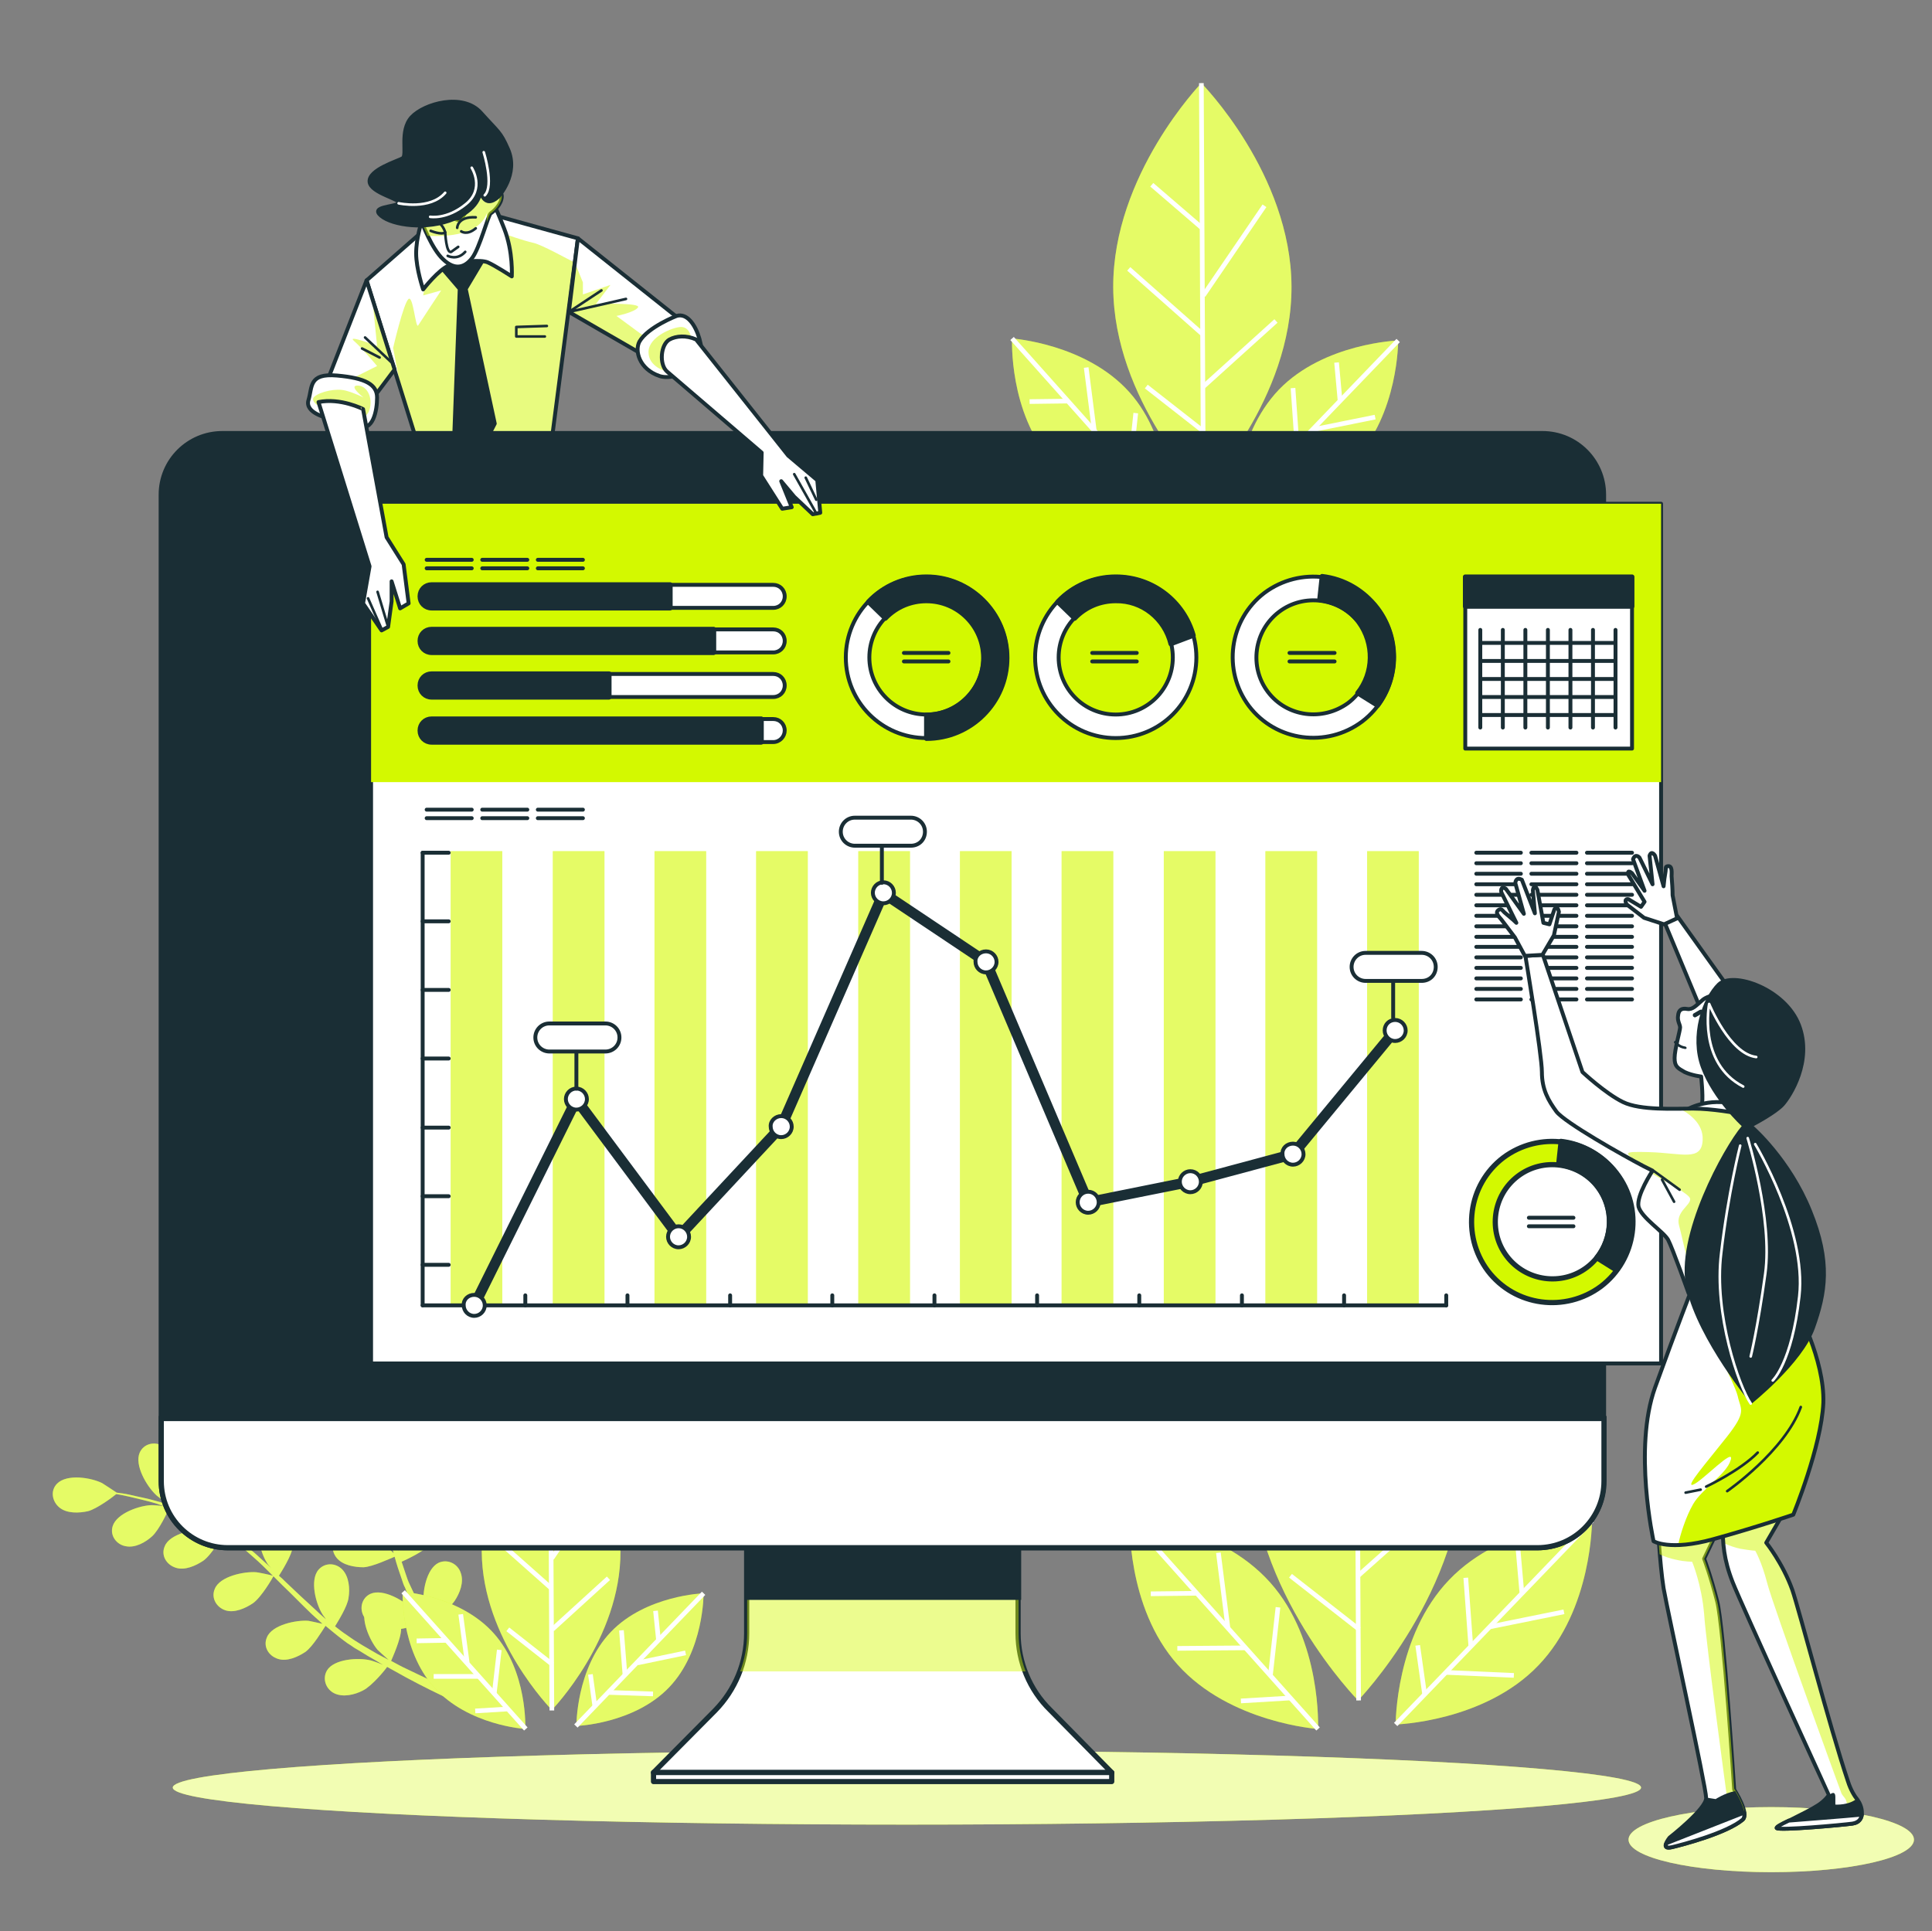 <svg xmlns="http://www.w3.org/2000/svg" xmlns:xlink="http://www.w3.org/1999/xlink" id="Layer_1" x="0px" y="0px" viewBox="0 0 385.8 385.7" style="enable-background:new 0 0 385.8 385.7;" xml:space="preserve"><rect x="0" y="0" width="385.8" height="385.7" fill="#808080" stroke="none"/><style type="text/css">	.st0{fill:#D3F900;}	.st1{opacity:0.7;fill:#FFFFFF;}	.st2{opacity:0.4;}	.st3{fill:#FFFFFF;}	.st4{fill:#D3F900;stroke:#FFFFFF;stroke-width:0.932;stroke-miterlimit:10;}	.st5{opacity:0.5;clip-path:url(#XMLID_3_);fill:#D3F900;}	.st6{fill:#1A2E35;stroke:#1A2E35;stroke-width:0.778;stroke-linecap:round;stroke-linejoin:round;stroke-miterlimit:10;}	.st7{fill:#FFFFFF;stroke:#1A2E35;stroke-width:0.778;stroke-linecap:round;stroke-linejoin:round;stroke-miterlimit:10;}	.st8{opacity:0.5;clip-path:url(#XMLID_4_);fill:#D3F900;}	.st9{opacity:0.5;clip-path:url(#XMLID_5_);fill:#D3F900;}	.st10{opacity:0.5;fill:#D3F900;}	.st11{fill:none;stroke:#1A2E35;stroke-width:0.519;stroke-linecap:round;stroke-linejoin:round;stroke-miterlimit:10;}	.st12{fill:none;stroke:#FFFFFF;stroke-width:0.519;stroke-linecap:round;stroke-linejoin:round;stroke-miterlimit:10;}	.st13{fill:#FFFFFF;stroke:#1A2E35;stroke-width:1.038;stroke-linecap:round;stroke-linejoin:round;stroke-miterlimit:10;}	.st14{opacity:0.44;fill:#D3F900;}	.st15{fill:#1A2E35;stroke:#1A2E35;stroke-width:1.038;stroke-miterlimit:10;}	.st16{fill:#FFFFFF;stroke:#1A2E35;stroke-width:1.038;stroke-miterlimit:10;}	.st17{opacity:0.4;fill:#FFFFFF;}	.st18{fill:#1A2E35;stroke:#1A2E35;stroke-width:1.038;stroke-linecap:round;stroke-linejoin:round;stroke-miterlimit:10;}	.st19{fill:none;stroke:#1A2E35;stroke-width:0.778;stroke-linecap:round;stroke-linejoin:round;stroke-miterlimit:10;}	.st20{fill:#1A2E35;stroke:#1A2E35;stroke-width:0.945;stroke-linecap:round;stroke-linejoin:round;stroke-miterlimit:10;}	.st21{fill:none;stroke:#1A2E35;stroke-width:2.075;stroke-linecap:round;stroke-linejoin:round;stroke-miterlimit:10;}	.st22{fill:#D3F900;stroke:#1A2E35;stroke-width:1.038;stroke-linecap:round;stroke-linejoin:round;stroke-miterlimit:10;}	.st23{fill:#1A2E35;}	.st24{opacity:0.5;clip-path:url(#XMLID_6_);fill:#D3F900;}	.st25{clip-path:url(#XMLID_7_);fill:#D3F900;}	.st26{opacity:0.5;clip-path:url(#XMLID_14_);fill:#D3F900;}</style><g>	<ellipse class="st0" cx="181.1" cy="357" rx="146.6" ry="7.4"></ellipse>	<ellipse class="st1" cx="181.1" cy="357" rx="146.6" ry="7.4"></ellipse></g><g>	<ellipse class="st0" cx="353.7" cy="367.4" rx="28.5" ry="6.5"></ellipse>	<ellipse class="st1" cx="353.7" cy="367.4" rx="28.5" ry="6.5"></ellipse></g><g>	<g>		<g>			<path class="st0" d="M92.6,335.8c-1.3-2-3.1-4.9-5.2-8.5c-0.6-1-1.2-2.1-1.8-3.3c0.5-0.3,4.1-2.6,5.2-4.3c1-1.5,1.9-3.7,1.2-5.6    c-0.6-1.8-2.6-2.8-4.4-2c-2.5,1.2-3.3,6-3,8.4c0,0.2,0.5,2,0.7,2.9c-0.4-0.7-0.7-1.4-1.1-2.1c-0.5-1-1.1-2.2-1.6-3.2    c-0.3-0.6-0.5-1.1-0.8-1.7c-0.3-0.6-0.5-1.2-0.7-1.8c-0.3-0.9-0.6-1.8-0.9-2.7c1.1-0.5,4.3-2,5.5-3.3c1.2-1.4,2.4-3.4,2-5.3    c-0.4-1.9-2.1-3.2-4-2.6c-2.6,0.8-4.2,5.5-4.2,7.9c0,0.1,0,0.6,0.1,1.2c-0.3-0.9-0.5-1.8-0.8-2.7c-0.7-2.6-1.3-5.3-1.9-8    c-0.1-0.6-0.3-1.1-0.4-1.7c0.9-0.4,4.4-2,5.6-3.4c1.2-1.4,2.4-3.4,2-5.3c-0.4-1.9-2.1-3.2-4-2.6c-2.6,0.8-4.2,5.5-4.2,7.9    c0,0.1,0,0.7,0.1,1.4c-0.4-1.5-0.7-2.9-1.1-4.3c-0.7-2.5-1.6-4.9-2.6-7.2c0.3-0.1,4.4-1.9,5.8-3.4c1.2-1.4,2.4-3.4,2-5.3    c-0.4-1.9-2.1-3.2-4-2.6c-2.6,0.8-4.2,5.5-4.2,7.9c0,0.2,0.2,2.4,0.3,3.2c0,0,0-0.1,0-0.1c-1.1-2.4-2.4-4.5-3.8-6.5    c-1.3-2-2.8-3.7-4.1-5.3c-1.4-1.6-2.7-2.9-3.9-4.1c-0.7-0.6-1.3-1.2-1.8-1.7c0,0,0.1,0,0.1,0c0,0-1.3-3-1.4-3.2    c-1.2-2.1-4.8-5.5-7.5-4.9c-1.9,0.4-2.9,2.5-2.3,4.2c0.6,1.8,2.6,3.1,4.4,3.7c1.8,0.6,5.6,0.3,6.6,0.2c0.6,0.6,1.2,1.2,1.9,1.8    c1.2,1.2,2.5,2.6,3.8,4.2c0.4,0.4,0.7,0.9,1.1,1.3c-0.8-0.6-1.8-1.5-1.9-1.6c-2.1-1.3-6.8-2.6-8.9-0.9c-1.5,1.3-1.4,3.5-0.1,4.8    c1.4,1.4,3.7,1.5,5.6,1.2c1.9-0.3,5.2-2.4,6-2.8c0.8,1,1.6,2.1,2.3,3.2c1.3,2,2.6,4.1,3.6,6.5c0.1,0.1,0.1,0.3,0.2,0.4    c-0.3-0.4-2.2-2.3-2.4-2.4c-1.9-1.5-6.5-3.4-8.8-1.9c-1.6,1.1-1.8,3.3-0.6,4.8c1.2,1.5,3.6,1.9,5.4,1.9c2.1-0.1,6.2-2.2,6.4-2.2    c0.9,2.2,1.7,4.6,2.3,7c0.5,1.8,0.9,3.6,1.3,5.4c-0.4-0.5-2.2-2.3-2.4-2.4c-1.9-1.5-6.5-3.4-8.8-1.9c-1.6,1.1-1.8,3.3-0.6,4.8    c1.2,1.5,3.6,1.9,5.4,1.9c2-0.1,6-2.1,6.4-2.2c0.2,0.8,0.4,1.6,0.5,2.5c0.6,2.7,1.1,5.4,1.7,8.1c0.2,0.9,0.5,1.8,0.7,2.7    c-0.7-0.7-1.9-1.9-2-2c-1.9-1.5-6.5-3.4-8.8-1.9c-1.6,1.1-1.8,3.3-0.6,4.8c1.2,1.5,3.6,1.9,5.4,1.9c1.8-0.1,5.2-1.7,6.2-2.1    c0.4,1.5,0.9,3,1.4,4.4c0.2,0.6,0.4,1.3,0.7,1.8c0.2,0.6,0.5,1.2,0.7,1.7c0.5,1.2,1,2.3,1.6,3.3c0.3,0.5,0.5,1.1,0.8,1.6    c-0.6-0.8-1.5-2.1-1.6-2.2c-1.6-1.8-5.9-4.3-8.4-3.2c-1.8,0.8-2.3,3-1.3,4.6c1,1.7,3.2,2.4,5,2.6c2,0.2,6.1-1.1,6.6-1.2    c0.7,1.3,1.3,2.5,1.9,3.7c2,3.7,3.8,6.6,5,8.7c1.3,2.1,2.1,3.2,2.1,3.2l0,0c0,0,0,0,0,0c0.3,0.4,0.9,0.5,1.3,0.2    c0.4-0.3,0.5-0.9,0.2-1.3C94.6,339,93.9,337.8,92.6,335.8z"></path>			<path class="st0" d="M65.8,273.7c0,0,3.8-3,4.7-4.9c0.8-1.6,1.4-3.9,0.6-5.7c-0.8-1.7-2.9-2.5-4.6-1.5c-2.3,1.4-2.6,6.4-2,8.7    C64.6,270.6,65.7,273.7,65.8,273.7z"></path>		</g>		<g>			<path class="st0" d="M90.4,337.6c-2.2-1-5.3-2.4-9-4.2c-1.1-0.5-2.2-1.1-3.3-1.7c0.2-0.5,2-4.4,2-6.4c0-1.8-0.5-4.1-2.1-5.3    c-1.5-1.1-3.7-0.9-4.8,0.8c-1.4,2.3,0.6,6.8,2.2,8.7c0.1,0.1,1.5,1.4,2.2,2c-0.7-0.4-1.4-0.7-2.1-1.1c-1-0.6-2.1-1.2-3.1-1.8    c-0.5-0.3-1.1-0.7-1.6-1c-0.5-0.3-1-0.7-1.6-1.1c-0.8-0.5-1.5-1.1-2.3-1.7c0.6-1,2.5-4,2.7-5.7c0.3-1.8,0.1-4.2-1.2-5.6    c-1.3-1.4-3.5-1.5-4.8,0c-1.8,2.1-0.5,6.9,0.8,8.9c0,0.1,0.4,0.5,0.7,1c-0.7-0.6-1.4-1.2-2.1-1.9c-2-1.8-4-3.7-6-5.6    c-0.4-0.4-0.8-0.8-1.3-1.2c0.5-0.8,2.6-4.1,2.8-5.9c0.3-1.8,0.1-4.2-1.2-5.6c-1.3-1.4-3.5-1.5-4.8,0c-1.8,2.1-0.5,6.9,0.8,8.9    c0,0.1,0.4,0.6,0.9,1.1c-1.1-1-2.2-2-3.3-3c-2-1.7-4-3.2-6.1-4.6c0.2-0.3,2.6-4,2.9-6.1c0.3-1.8,0.1-4.2-1.2-5.6    c-1.3-1.4-3.5-1.5-4.8,0c-1.8,2.1-0.5,6.9,0.8,8.9c0.1,0.1,1.5,1.9,2,2.5c0,0,0,0-0.1-0.1c-2.2-1.4-4.5-2.4-6.7-3.3    c-2.2-0.9-4.4-1.6-6.4-2.1c-2-0.6-3.9-0.9-5.5-1.3c-0.9-0.2-1.7-0.3-2.5-0.4c0,0,0,0,0,0c0,0-2.7-1.8-2.9-1.9    c-2.2-1.1-7-1.9-9,0.1c-1.4,1.4-1,3.6,0.5,4.8c1.5,1.2,3.9,1.1,5.7,0.7c1.8-0.5,4.9-2.8,5.6-3.4c0.8,0.1,1.6,0.3,2.6,0.5    c1.6,0.4,3.5,0.8,5.5,1.4c0.5,0.2,1.1,0.4,1.6,0.5c-1-0.1-2.3-0.2-2.5-0.2c-2.4,0-7.1,1.6-7.9,4.2c-0.6,1.9,0.8,3.7,2.6,4    c1.9,0.4,4-0.8,5.3-2c1.4-1.3,3.1-4.9,3.4-5.7c1.2,0.4,2.4,0.9,3.7,1.4c2.2,0.9,4.4,2,6.6,3.4c0.1,0.1,0.2,0.2,0.4,0.3    c-0.5-0.1-3.1-0.7-3.3-0.7c-2.4-0.2-7.3,0.8-8.3,3.3c-0.8,1.8,0.3,3.7,2.2,4.3c1.8,0.6,4-0.4,5.5-1.4c1.7-1.2,4-5.2,4.1-5.4    c2,1.3,3.9,2.9,5.8,4.6c1.4,1.2,2.7,2.5,4,3.8c-0.6-0.2-3.1-0.7-3.3-0.7c-2.4-0.2-7.3,0.8-8.3,3.3c-0.8,1.8,0.3,3.7,2.1,4.3    c1.8,0.6,4-0.4,5.5-1.4c1.7-1.2,3.9-5,4.1-5.4c0.6,0.6,1.2,1.2,1.8,1.8c2,1.9,3.9,3.9,5.9,5.8c0.7,0.6,1.4,1.3,2.1,1.9    c-0.9-0.2-2.7-0.6-2.8-0.6c-2.4-0.2-7.3,0.8-8.3,3.3c-0.8,1.8,0.3,3.7,2.2,4.3c1.8,0.6,4-0.4,5.5-1.4c1.5-1.1,3.4-4.3,4-5.2    c1.2,1,2.4,2,3.6,2.9c0.5,0.4,1.1,0.8,1.6,1.1c0.5,0.4,1.1,0.7,1.6,1c1.1,0.7,2.1,1.3,3.2,1.9c0.5,0.3,1,0.6,1.5,0.9    c-0.9-0.4-2.4-0.9-2.5-0.9c-2.4-0.6-7.3-0.3-8.7,2c-1,1.7-0.2,3.8,1.5,4.6c1.7,0.8,4,0.3,5.7-0.6c1.8-0.9,4.5-4.2,4.8-4.7    c1.3,0.7,2.5,1.4,3.6,2c3.7,2,6.8,3.5,9,4.5c2.2,1,3.5,1.6,3.5,1.6l0,0c0,0,0,0,0,0c0.5,0.2,1.1-0.1,1.2-0.5    c0.2-0.5-0.1-1.1-0.5-1.2C93.9,339,92.6,338.6,90.4,337.6z"></path>			<path class="st0" d="M33.8,300.5c0,0,1.5-4.6,1.3-6.7c-0.2-1.8-1-4.1-2.6-5c-1.6-1-3.8-0.5-4.6,1.3c-1.1,2.5,1.4,6.7,3.2,8.4    C31.1,298.6,33.8,300.6,33.8,300.5z"></path>		</g>	</g>	<g class="st2">		<g>			<path class="st3" d="M92.6,335.8c-1.3-2-3.1-4.9-5.2-8.5c-0.6-1-1.2-2.1-1.8-3.3c0.5-0.3,4.1-2.6,5.2-4.3c1-1.5,1.9-3.7,1.2-5.6    c-0.6-1.8-2.6-2.8-4.4-2c-2.5,1.2-3.3,6-3,8.4c0,0.2,0.5,2,0.7,2.9c-0.4-0.7-0.7-1.4-1.1-2.1c-0.5-1-1.1-2.2-1.6-3.2    c-0.3-0.6-0.5-1.1-0.8-1.7c-0.3-0.6-0.5-1.2-0.7-1.8c-0.3-0.9-0.6-1.8-0.9-2.7c1.1-0.5,4.3-2,5.5-3.3c1.2-1.4,2.4-3.4,2-5.3    c-0.4-1.9-2.1-3.2-4-2.6c-2.6,0.8-4.2,5.5-4.2,7.9c0,0.1,0,0.6,0.1,1.2c-0.3-0.9-0.5-1.8-0.8-2.7c-0.7-2.6-1.3-5.3-1.9-8    c-0.1-0.6-0.3-1.1-0.4-1.7c0.9-0.4,4.4-2,5.6-3.4c1.2-1.4,2.4-3.4,2-5.3c-0.4-1.9-2.1-3.2-4-2.6c-2.6,0.8-4.2,5.5-4.2,7.9    c0,0.1,0,0.7,0.1,1.4c-0.4-1.5-0.7-2.9-1.1-4.3c-0.7-2.5-1.6-4.9-2.6-7.2c0.3-0.1,4.4-1.9,5.8-3.4c1.2-1.4,2.4-3.4,2-5.3    c-0.4-1.9-2.1-3.2-4-2.6c-2.6,0.8-4.2,5.5-4.2,7.9c0,0.2,0.2,2.4,0.3,3.2c0,0,0-0.1,0-0.1c-1.1-2.4-2.4-4.5-3.8-6.5    c-1.3-2-2.8-3.7-4.1-5.3c-1.4-1.6-2.7-2.9-3.9-4.1c-0.7-0.6-1.3-1.2-1.8-1.7c0,0,0.1,0,0.1,0c0,0-1.3-3-1.4-3.2    c-1.2-2.1-4.8-5.5-7.5-4.9c-1.9,0.4-2.9,2.5-2.3,4.2c0.6,1.8,2.6,3.1,4.4,3.7c1.8,0.6,5.6,0.3,6.6,0.2c0.6,0.6,1.2,1.2,1.9,1.8    c1.2,1.2,2.5,2.6,3.8,4.2c0.4,0.4,0.7,0.9,1.1,1.3c-0.8-0.6-1.8-1.5-1.9-1.6c-2.1-1.3-6.8-2.6-8.9-0.9c-1.5,1.3-1.4,3.5-0.1,4.8    c1.4,1.4,3.7,1.5,5.6,1.2c1.9-0.3,5.2-2.4,6-2.8c0.8,1,1.6,2.1,2.3,3.2c1.3,2,2.6,4.1,3.6,6.5c0.1,0.1,0.1,0.3,0.2,0.4    c-0.3-0.4-2.2-2.3-2.4-2.4c-1.9-1.5-6.5-3.4-8.8-1.9c-1.6,1.1-1.8,3.3-0.6,4.8c1.2,1.5,3.6,1.9,5.4,1.9c2.1-0.1,6.2-2.2,6.4-2.2    c0.9,2.2,1.7,4.6,2.3,7c0.5,1.8,0.9,3.6,1.3,5.4c-0.4-0.5-2.2-2.3-2.4-2.4c-1.9-1.5-6.5-3.4-8.8-1.9c-1.6,1.1-1.8,3.3-0.6,4.8    c1.2,1.5,3.6,1.9,5.4,1.9c2-0.1,6-2.1,6.4-2.2c0.2,0.8,0.4,1.6,0.5,2.5c0.6,2.7,1.1,5.4,1.7,8.1c0.2,0.9,0.5,1.8,0.7,2.7    c-0.7-0.7-1.9-1.9-2-2c-1.9-1.5-6.5-3.4-8.8-1.9c-1.6,1.1-1.8,3.3-0.6,4.8c1.2,1.5,3.6,1.9,5.4,1.9c1.8-0.1,5.2-1.7,6.2-2.1    c0.4,1.5,0.9,3,1.4,4.4c0.2,0.6,0.4,1.3,0.7,1.8c0.2,0.6,0.5,1.2,0.7,1.7c0.5,1.2,1,2.3,1.6,3.3c0.3,0.5,0.5,1.1,0.8,1.6    c-0.6-0.8-1.5-2.1-1.6-2.2c-1.6-1.8-5.9-4.3-8.4-3.2c-1.8,0.8-2.3,3-1.3,4.6c1,1.7,3.2,2.4,5,2.6c2,0.2,6.1-1.1,6.6-1.2    c0.7,1.3,1.3,2.5,1.9,3.7c2,3.7,3.8,6.6,5,8.7c1.3,2.1,2.1,3.2,2.1,3.2l0,0c0,0,0,0,0,0c0.3,0.4,0.9,0.5,1.3,0.2    c0.4-0.3,0.5-0.9,0.2-1.3C94.6,339,93.9,337.8,92.6,335.8z"></path>			<path class="st3" d="M65.8,273.7c0,0,3.8-3,4.7-4.9c0.8-1.6,1.4-3.9,0.6-5.7c-0.8-1.7-2.9-2.5-4.6-1.5c-2.3,1.4-2.6,6.4-2,8.7    C64.6,270.6,65.7,273.7,65.8,273.7z"></path>		</g>		<g>			<path class="st3" d="M90.4,337.6c-2.2-1-5.3-2.4-9-4.2c-1.1-0.5-2.2-1.1-3.3-1.7c0.2-0.5,2-4.4,2-6.4c0-1.8-0.5-4.1-2.1-5.3    c-1.5-1.1-3.7-0.9-4.8,0.8c-1.4,2.3,0.6,6.8,2.2,8.7c0.1,0.1,1.5,1.4,2.2,2c-0.7-0.4-1.4-0.7-2.1-1.1c-1-0.6-2.1-1.2-3.1-1.8    c-0.5-0.3-1.1-0.7-1.6-1c-0.5-0.3-1-0.7-1.6-1.1c-0.8-0.5-1.5-1.1-2.3-1.7c0.6-1,2.5-4,2.7-5.7c0.3-1.8,0.1-4.2-1.2-5.6    c-1.3-1.4-3.5-1.5-4.8,0c-1.8,2.1-0.5,6.9,0.8,8.9c0,0.1,0.4,0.5,0.7,1c-0.7-0.6-1.4-1.2-2.1-1.9c-2-1.8-4-3.7-6-5.6    c-0.4-0.4-0.8-0.8-1.3-1.2c0.5-0.8,2.6-4.1,2.8-5.9c0.3-1.8,0.1-4.2-1.2-5.6c-1.3-1.4-3.5-1.5-4.8,0c-1.8,2.1-0.5,6.9,0.8,8.9    c0,0.1,0.4,0.6,0.9,1.1c-1.1-1-2.2-2-3.3-3c-2-1.7-4-3.2-6.1-4.6c0.2-0.3,2.6-4,2.9-6.1c0.3-1.8,0.1-4.2-1.2-5.6    c-1.3-1.4-3.5-1.5-4.8,0c-1.8,2.1-0.5,6.9,0.8,8.9c0.1,0.1,1.5,1.9,2,2.5c0,0,0,0-0.1-0.1c-2.2-1.4-4.5-2.4-6.7-3.3    c-2.2-0.9-4.4-1.6-6.4-2.1c-2-0.6-3.9-0.9-5.5-1.3c-0.9-0.2-1.7-0.3-2.5-0.4c0,0,0,0,0,0c0,0-2.7-1.8-2.9-1.9    c-2.2-1.1-7-1.9-9,0.1c-1.4,1.4-1,3.6,0.5,4.8c1.5,1.2,3.9,1.1,5.7,0.7c1.8-0.5,4.9-2.8,5.6-3.4c0.8,0.1,1.6,0.3,2.6,0.5    c1.6,0.4,3.5,0.8,5.5,1.4c0.5,0.2,1.1,0.4,1.6,0.5c-1-0.1-2.3-0.2-2.5-0.2c-2.4,0-7.1,1.6-7.9,4.2c-0.6,1.9,0.8,3.7,2.6,4    c1.9,0.4,4-0.8,5.3-2c1.4-1.3,3.1-4.9,3.4-5.7c1.2,0.4,2.4,0.9,3.7,1.4c2.2,0.9,4.4,2,6.6,3.4c0.1,0.1,0.2,0.2,0.4,0.3    c-0.5-0.1-3.1-0.7-3.3-0.7c-2.4-0.2-7.3,0.8-8.3,3.3c-0.8,1.8,0.3,3.7,2.2,4.3c1.8,0.6,4-0.4,5.5-1.4c1.7-1.2,4-5.2,4.1-5.4    c2,1.3,3.9,2.9,5.8,4.6c1.4,1.2,2.7,2.5,4,3.8c-0.6-0.2-3.1-0.7-3.3-0.7c-2.4-0.2-7.3,0.8-8.3,3.3c-0.8,1.8,0.3,3.7,2.1,4.3    c1.8,0.6,4-0.4,5.5-1.4c1.7-1.2,3.9-5,4.1-5.4c0.6,0.6,1.2,1.2,1.8,1.8c2,1.9,3.9,3.9,5.9,5.8c0.7,0.6,1.4,1.3,2.1,1.9    c-0.9-0.2-2.7-0.6-2.8-0.6c-2.4-0.2-7.3,0.8-8.3,3.3c-0.8,1.8,0.3,3.7,2.2,4.3c1.8,0.6,4-0.4,5.5-1.4c1.5-1.1,3.4-4.3,4-5.2    c1.2,1,2.4,2,3.6,2.9c0.5,0.4,1.1,0.8,1.6,1.1c0.5,0.4,1.1,0.7,1.6,1c1.1,0.7,2.1,1.3,3.2,1.9c0.5,0.3,1,0.6,1.5,0.9    c-0.9-0.4-2.4-0.9-2.5-0.9c-2.4-0.6-7.3-0.3-8.7,2c-1,1.7-0.2,3.8,1.5,4.6c1.7,0.8,4,0.3,5.7-0.6c1.8-0.9,4.5-4.2,4.8-4.7    c1.3,0.7,2.5,1.4,3.6,2c3.7,2,6.8,3.5,9,4.5c2.2,1,3.5,1.6,3.5,1.6l0,0c0,0,0,0,0,0c0.5,0.2,1.1-0.1,1.2-0.5    c0.2-0.5-0.1-1.1-0.5-1.2C93.9,339,92.6,338.6,90.4,337.6z"></path>			<path class="st3" d="M33.8,300.5c0,0,1.5-4.6,1.3-6.7c-0.2-1.8-1-4.1-2.6-5c-1.6-1-3.8-0.5-4.6,1.3c-1.1,2.5,1.4,6.7,3.2,8.4    C31.1,298.6,33.8,300.6,33.8,300.5z"></path>		</g>	</g></g><g>	<g>		<g>			<path class="st0" d="M249.7,291c0.1,26.9,21.5,48.6,21.5,48.6s21.2-21.9,21.1-48.8c-0.1-26.9-21.5-48.6-21.5-48.6    S249.6,264.1,249.7,291z"></path>			<line class="st4" x1="271.3" y1="339.6" x2="270.8" y2="242.2"></line>			<line class="st4" x1="271" y1="276.8" x2="259" y2="266.4"></line>			<line class="st4" x1="271.2" y1="292.9" x2="285.9" y2="271.4"></line>			<line class="st4" x1="271.1" y1="302.2" x2="253.4" y2="286.5"></line>			<line class="st4" x1="271.3" y1="314.6" x2="288.7" y2="299.1"></line>			<line class="st4" x1="271.4" y1="325.4" x2="257.7" y2="314.7"></line>		</g>		<g>			<path class="st0" d="M235.2,332.5c10.4,11.6,28,12.8,28,12.8s0.8-17.7-9.6-29.3c-10.4-11.6-28-12.8-28-12.8    S224.8,320.9,235.2,332.5z"></path>			<line class="st4" x1="263.2" y1="345.3" x2="225.6" y2="303.2"></line>			<line class="st4" x1="238.9" y1="318.2" x2="229.8" y2="318.3"></line>			<line class="st4" x1="245.2" y1="325.1" x2="243.3" y2="310.1"></line>			<line class="st4" x1="248.7" y1="329.1" x2="235.1" y2="329.2"></line>			<line class="st4" x1="253.7" y1="334.5" x2="255.2" y2="321"></line>			<line class="st4" x1="257.8" y1="339.1" x2="247.8" y2="339.7"></line>		</g>		<g>			<path class="st0" d="M289.4,315.5c-10.8,11.2-10.7,28.9-10.7,28.9s17.7-0.5,28.5-11.8c10.8-11.2,10.7-28.9,10.7-28.9    S300.2,304.2,289.4,315.5z"></path>			<line class="st4" x1="278.7" y1="344.4" x2="317.9" y2="303.7"></line>			<line class="st4" x1="303.9" y1="318.1" x2="303.1" y2="309"></line>			<line class="st4" x1="297.5" y1="324.9" x2="312.3" y2="321.9"></line>			<line class="st4" x1="293.7" y1="328.7" x2="292.7" y2="315.1"></line>			<line class="st4" x1="288.8" y1="334" x2="302.3" y2="334.6"></line>			<line class="st4" x1="284.5" y1="338.5" x2="283.1" y2="328.6"></line>		</g>	</g>	<g class="st2">		<g>			<path class="st3" d="M249.7,291c0.1,26.9,21.5,48.6,21.5,48.6s21.2-21.9,21.1-48.8c-0.1-26.9-21.5-48.6-21.5-48.6    S249.6,264.1,249.7,291z"></path>			<line class="st3" x1="271.3" y1="339.6" x2="270.8" y2="242.2"></line>			<line class="st3" x1="271" y1="276.8" x2="259" y2="266.4"></line>			<line class="st3" x1="271.2" y1="292.9" x2="285.9" y2="271.4"></line>			<line class="st3" x1="271.1" y1="302.2" x2="253.4" y2="286.5"></line>			<line class="st3" x1="271.3" y1="314.6" x2="288.7" y2="299.1"></line>			<line class="st3" x1="271.4" y1="325.4" x2="257.7" y2="314.7"></line>		</g>		<g>			<path class="st3" d="M235.2,332.5c10.4,11.6,28,12.8,28,12.8s0.8-17.7-9.6-29.3c-10.4-11.6-28-12.8-28-12.8    S224.8,320.9,235.2,332.5z"></path>			<line class="st3" x1="263.2" y1="345.3" x2="225.6" y2="303.2"></line>			<line class="st3" x1="238.9" y1="318.2" x2="229.8" y2="318.3"></line>			<line class="st3" x1="245.2" y1="325.1" x2="243.3" y2="310.1"></line>			<line class="st3" x1="248.7" y1="329.1" x2="235.1" y2="329.2"></line>			<line class="st3" x1="253.7" y1="334.5" x2="255.2" y2="321"></line>			<line class="st3" x1="257.8" y1="339.1" x2="247.8" y2="339.7"></line>		</g>		<g>			<path class="st3" d="M289.4,315.5c-10.8,11.2-10.7,28.9-10.7,28.9s17.7-0.5,28.5-11.8c10.8-11.2,10.7-28.9,10.7-28.9    S300.2,304.2,289.4,315.5z"></path>			<line class="st3" x1="278.7" y1="344.4" x2="317.9" y2="303.7"></line>			<line class="st3" x1="303.9" y1="318.1" x2="303.1" y2="309"></line>			<line class="st3" x1="297.5" y1="324.9" x2="312.3" y2="321.9"></line>			<line class="st3" x1="293.7" y1="328.7" x2="292.7" y2="315.1"></line>			<line class="st3" x1="288.8" y1="334" x2="302.3" y2="334.6"></line>			<line class="st3" x1="284.5" y1="338.5" x2="283.1" y2="328.6"></line>		</g>	</g></g><g>	<g>		<g>			<path class="st0" d="M222.3,57.4c0.1,22.5,18,40.6,18,40.6s17.7-18.3,17.6-40.8c-0.1-22.5-18-40.6-18-40.6S222.2,34.9,222.3,57.4    z"></path>			<line class="st4" x1="240.3" y1="98" x2="239.9" y2="16.6"></line>			<line class="st4" x1="240" y1="45.5" x2="230" y2="36.9"></line>			<line class="st4" x1="240.3" y1="59" x2="252.5" y2="41.1"></line>			<line class="st4" x1="240.1" y1="66.7" x2="225.4" y2="53.7"></line>			<line class="st4" x1="240.3" y1="77.2" x2="254.8" y2="64.1"></line>			<line class="st4" x1="240.4" y1="86.2" x2="228.9" y2="77.2"></line>		</g>		<g>			<path class="st0" d="M210.1,92.1c8.7,9.7,23.4,10.7,23.4,10.7s0.7-14.8-8-24.5c-8.7-9.7-23.4-10.7-23.4-10.7    S201.4,82.4,210.1,92.1z"></path>			<line class="st4" x1="233.5" y1="102.8" x2="202.1" y2="67.6"></line>			<line class="st4" x1="213.3" y1="80.1" x2="205.6" y2="80.2"></line>			<line class="st4" x1="218.5" y1="85.9" x2="216.9" y2="73.4"></line>			<line class="st4" x1="221.4" y1="89.3" x2="210" y2="89.3"></line>			<line class="st4" x1="225.6" y1="93.7" x2="226.8" y2="82.5"></line>			<line class="st4" x1="229" y1="97.6" x2="220.6" y2="98.1"></line>		</g>		<g>			<path class="st0" d="M255.4,77.8c-9,9.4-8.9,24.1-8.9,24.1s14.8-0.5,23.8-9.8c9-9.4,8.9-24.1,8.9-24.1S264.4,68.5,255.4,77.8z"></path>			<line class="st4" x1="246.5" y1="102" x2="279.2" y2="68"></line>			<line class="st4" x1="267.6" y1="80.1" x2="266.9" y2="72.4"></line>			<line class="st4" x1="262.2" y1="85.8" x2="274.6" y2="83.3"></line>			<line class="st4" x1="259" y1="88.9" x2="258.2" y2="77.5"></line>			<line class="st4" x1="254.9" y1="93.4" x2="266.2" y2="93.8"></line>			<line class="st4" x1="251.3" y1="97.1" x2="250.2" y2="88.8"></line>		</g>	</g>	<g class="st2">		<g>			<path class="st3" d="M222.3,57.4c0.1,22.5,18,40.6,18,40.6s17.7-18.3,17.6-40.8c-0.1-22.5-18-40.6-18-40.6S222.2,34.9,222.3,57.4    z"></path>			<line class="st3" x1="240.3" y1="98" x2="239.9" y2="16.6"></line>			<line class="st3" x1="240" y1="45.5" x2="230" y2="36.9"></line>			<line class="st3" x1="240.3" y1="59" x2="252.5" y2="41.1"></line>			<line class="st3" x1="240.1" y1="66.7" x2="225.4" y2="53.7"></line>			<line class="st3" x1="240.3" y1="77.2" x2="254.8" y2="64.1"></line>			<line class="st3" x1="240.4" y1="86.2" x2="228.9" y2="77.2"></line>		</g>		<g>			<path class="st3" d="M210.1,92.1c8.7,9.7,23.4,10.7,23.4,10.7s0.7-14.8-8-24.5c-8.7-9.7-23.4-10.7-23.4-10.7    S201.4,82.4,210.1,92.1z"></path>			<line class="st3" x1="233.5" y1="102.8" x2="202.1" y2="67.6"></line>			<line class="st3" x1="213.3" y1="80.1" x2="205.6" y2="80.2"></line>			<line class="st3" x1="218.5" y1="85.9" x2="216.9" y2="73.4"></line>			<line class="st3" x1="221.4" y1="89.3" x2="210" y2="89.3"></line>			<line class="st3" x1="225.6" y1="93.7" x2="226.8" y2="82.5"></line>			<line class="st3" x1="229" y1="97.6" x2="220.6" y2="98.1"></line>		</g>		<g>			<path class="st3" d="M255.4,77.8c-9,9.4-8.9,24.1-8.9,24.1s14.8-0.5,23.8-9.8c9-9.4,8.9-24.1,8.9-24.1S264.4,68.5,255.4,77.8z"></path>			<line class="st3" x1="246.5" y1="102" x2="279.2" y2="68"></line>			<line class="st3" x1="267.6" y1="80.1" x2="266.9" y2="72.4"></line>			<line class="st3" x1="262.2" y1="85.8" x2="274.6" y2="83.3"></line>			<line class="st3" x1="259" y1="88.9" x2="258.2" y2="77.5"></line>			<line class="st3" x1="254.9" y1="93.4" x2="266.2" y2="93.8"></line>			<line class="st3" x1="251.3" y1="97.1" x2="250.2" y2="88.8"></line>		</g>	</g></g><g>	<g>		<g>			<path class="st0" d="M96.2,309.9c0.1,17.5,14,31.6,14,31.6s13.8-14.2,13.7-31.7c-0.1-17.5-14-31.6-14-31.6S96.1,292.4,96.2,309.9    z"></path>			<line class="st4" x1="110.2" y1="341.6" x2="109.9" y2="278.2"></line>			<line class="st4" x1="110" y1="300.7" x2="102.2" y2="294"></line>			<line class="st4" x1="110.2" y1="311.2" x2="119.7" y2="297.2"></line>			<line class="st4" x1="110.1" y1="317.2" x2="98.6" y2="307"></line>			<line class="st4" x1="110.3" y1="325.4" x2="121.5" y2="315.2"></line>			<line class="st4" x1="110.3" y1="332.4" x2="101.4" y2="325.4"></line>		</g>		<g>			<path class="st0" d="M86.7,337c6.8,7.6,18.2,8.3,18.2,8.3s0.5-11.5-6.3-19.1c-6.8-7.6-18.2-8.3-18.2-8.3S79.9,329.4,86.7,337z"></path>			<line class="st4" x1="105" y1="345.3" x2="80.5" y2="317.9"></line>			<line class="st4" x1="89.2" y1="327.6" x2="83.2" y2="327.7"></line>			<line class="st4" x1="93.3" y1="332.1" x2="92" y2="322.4"></line>			<line class="st4" x1="95.5" y1="334.8" x2="86.6" y2="334.8"></line>			<line class="st4" x1="98.7" y1="338.2" x2="99.7" y2="329.5"></line>			<line class="st4" x1="101.5" y1="341.3" x2="94.9" y2="341.7"></line>		</g>		<g>			<path class="st0" d="M122,325.9c-7,7.3-6.9,18.8-6.9,18.8s11.5-0.4,18.5-7.7c7-7.3,6.9-18.8,6.9-18.8S129,318.6,122,325.9z"></path>			<line class="st4" x1="115" y1="344.7" x2="140.5" y2="318.2"></line>			<line class="st4" x1="131.5" y1="327.6" x2="130.9" y2="321.7"></line>			<line class="st4" x1="127.3" y1="332.1" x2="136.9" y2="330.1"></line>			<line class="st4" x1="124.8" y1="334.5" x2="124.1" y2="325.6"></line>			<line class="st4" x1="121.6" y1="338" x2="130.4" y2="338.3"></line>			<line class="st4" x1="118.8" y1="340.9" x2="117.9" y2="334.4"></line>		</g>	</g>	<g class="st2">		<g>			<path class="st3" d="M96.2,309.9c0.1,17.5,14,31.6,14,31.6s13.8-14.2,13.7-31.7c-0.1-17.5-14-31.6-14-31.6S96.1,292.4,96.2,309.9    z"></path>			<line class="st3" x1="110.2" y1="341.6" x2="109.9" y2="278.2"></line>			<line class="st3" x1="110" y1="300.7" x2="102.2" y2="294"></line>			<line class="st3" x1="110.2" y1="311.2" x2="119.7" y2="297.2"></line>			<line class="st3" x1="110.1" y1="317.2" x2="98.6" y2="307"></line>			<line class="st3" x1="110.3" y1="325.4" x2="121.5" y2="315.2"></line>			<line class="st3" x1="110.3" y1="332.4" x2="101.4" y2="325.4"></line>		</g>		<g>			<path class="st3" d="M86.7,337c6.8,7.6,18.2,8.3,18.2,8.3s0.5-11.5-6.3-19.1c-6.8-7.6-18.2-8.3-18.2-8.3S79.9,329.4,86.7,337z"></path>			<line class="st3" x1="105" y1="345.3" x2="80.5" y2="317.9"></line>			<line class="st3" x1="89.2" y1="327.6" x2="83.2" y2="327.7"></line>			<line class="st3" x1="93.3" y1="332.1" x2="92" y2="322.4"></line>			<line class="st3" x1="95.5" y1="334.8" x2="86.6" y2="334.8"></line>			<line class="st3" x1="98.7" y1="338.2" x2="99.7" y2="329.5"></line>			<line class="st3" x1="101.5" y1="341.3" x2="94.9" y2="341.7"></line>		</g>		<g>			<path class="st3" d="M122,325.9c-7,7.3-6.9,18.8-6.9,18.8s11.5-0.4,18.5-7.7c7-7.3,6.9-18.8,6.9-18.8S129,318.6,122,325.9z"></path>			<line class="st3" x1="115" y1="344.7" x2="140.5" y2="318.2"></line>			<line class="st3" x1="131.5" y1="327.6" x2="130.9" y2="321.7"></line>			<line class="st3" x1="127.3" y1="332.1" x2="136.9" y2="330.1"></line>			<line class="st3" x1="124.8" y1="334.5" x2="124.1" y2="325.6"></line>			<line class="st3" x1="121.6" y1="338" x2="130.4" y2="338.3"></line>			<line class="st3" x1="118.8" y1="340.9" x2="117.9" y2="334.4"></line>		</g>	</g></g><g>	<g>		<defs>			<polygon id="XMLID_27_" points="85.3,45.4 73.2,56 84.2,91.2 109.8,90.8 115.4,47.6 97.3,42.6    "></polygon>		</defs>		<use xlink:href="#XMLID_27_" style="overflow:visible;fill:#FFFFFF;"></use>		<clipPath id="XMLID_3_">			<use xlink:href="#XMLID_27_" style="overflow:visible;"></use>		</clipPath>		<path class="st5" d="M106.5,48.5c-2.2-0.5-5.5-1.7-5.5-1.7s-13.7-0.2-15.8,8.6l-0.7,3.6l3.6-1c0,0-4.1,6.2-4.6,7   c-0.5,0.7-1-6-1.9-5.3c-1,0.7-3.1,9.8-3.1,9.8l1.4,7.4l4.5,14.2l25.5-0.5l5-38.1C113.4,51.8,108.3,48.9,106.5,48.5z"></path>					<use xlink:href="#XMLID_27_" style="overflow:visible;fill:none;stroke:#1A2E35;stroke-width:0.778;stroke-linecap:round;stroke-linejoin:round;stroke-miterlimit:10;"></use>	</g>	<polygon id="XMLID_21_" class="st6" points="87.6,52.8 91.8,57.7 90.7,87.2 94.7,92.6 98.8,84.6 93,57.7 96.4,52 95,47.3  "></polygon>	<path id="XMLID_19_" class="st7" d="M84.2,44.3c0,0-1.1,3.2-1.1,6.3c0,3.1,1.4,7.2,1.4,7.2s3.1-4,5.2-4.8c2.2-0.8,6.3-1.2,7.7-0.6  c1.4,0.6,4.8,2.8,4.8,2.8s0.3-4.9-1.5-9.5c-1.8-4.6-2.6-6.3-3.8-6.8C95.6,38.5,86.4,37.9,84.2,44.3z"></path>	<g>		<defs>			<path id="XMLID_17_" d="M73.2,56l-9.5,24.3c0,0,7.4,4.3,7.5,3.8c0.2-0.5,7.6-10.3,7.6-10.3L73.2,56z"></path>		</defs>		<use xlink:href="#XMLID_17_" style="overflow:visible;fill:#FFFFFF;"></use>		<clipPath id="XMLID_4_">			<use xlink:href="#XMLID_17_" style="overflow:visible;"></use>		</clipPath>		<path class="st8" d="M75.3,69.1c0,0-6.2-2.4-4.6-1c1.6,1.4,4.6,5,4.6,5l-5.8,2.9l4,4.7c2.2-3,5.2-7,5.2-7l-4-12.7l-0.2,0.1   L75.3,69.1z"></path>					<use xlink:href="#XMLID_17_" style="overflow:visible;fill:none;stroke:#1A2E35;stroke-width:0.778;stroke-linecap:round;stroke-linejoin:round;stroke-miterlimit:10;"></use>	</g>	<g>		<defs>			<polygon id="XMLID_15_" points="115.4,47.6 138.8,66.2 129.7,71.6 113.6,62.3    "></polygon>		</defs>		<use xlink:href="#XMLID_15_" style="overflow:visible;fill:#FFFFFF;"></use>		<clipPath id="XMLID_5_">			<use xlink:href="#XMLID_15_" style="overflow:visible;"></use>		</clipPath>		<path class="st9" d="M131,68.9l-7.9-5.8c0,0,3.6-0.7,4.3-1.7c0.7-1-8.4-0.7-8.4-0.7l2.9-3.8l-5.5,1.9v-2.4l-1.5-3.7l-1.2,9.6   l16.1,9.3l1.4-0.8L131,68.9z"></path>					<use xlink:href="#XMLID_15_" style="overflow:visible;fill:none;stroke:#1A2E35;stroke-width:0.778;stroke-linecap:round;stroke-linejoin:round;stroke-miterlimit:10;"></use>	</g>	<path id="XMLID_13_" class="st7" d="M84.2,44.3c0,0,2,5.4,4.3,7.5c2.3,2.2,4.3,1.7,5.8-0.3c1.5-2,3.2-8.6,3.7-8.9  c0.5-0.3,2.2-1.8,2.2-3.4c0-1.5-2-0.8-2.3-0.2c-0.3,0.6-0.3,0.6-0.3,0.6l-1.5-3.2c0,0-1.4,3.5-2.6,5.2c-1.2,1.7-1.5,2.9-2.8,2  c-1.2-0.9-2.2-2.3-3.1-0.8C86.7,44.5,84.2,44.3,84.2,44.3z"></path>	<path class="st10" d="M97.9,39.1c-0.3,0.6-0.3,0.6-0.3,0.6l-1.5-3.2c0,0-1.4,3.5-2.6,5.2c-1.2,1.7-1.5,2.9-2.8,2  c-1.2-0.9-2.2-2.3-3.1-0.8c-0.9,1.5-3.4,1.4-3.4,1.4s0.5,1.3,1.2,2.8c4,0.2,10.3-0.2,11.8-4.5l0,1.8c0.3-1,0.6-1.7,0.8-1.8  c0.5-0.3,2.2-1.8,2.2-3.4C100.2,37.7,98.2,38.5,97.9,39.1z"></path>	<path class="st11" d="M86,46.1c0,0,2.2,0.9,2.9,0.3c0,0,0.2,4.3,1.2,3.9l1.4-1"></path>	<path class="st11" d="M92.1,46.2c0,0,1.1,0.9,2.9-0.6"></path>	<path class="st11" d="M91.3,45.5c0,0,0-2.3,3.7-2.1"></path>	<path class="st11" d="M88.9,46.4c0,0-0.5-2.1-2.5-2.5"></path>	<path class="st11" d="M89.4,51.1c0,0,1.9,1,3.5-0.8"></path>	<path class="st6" d="M99.5,39.3c0,0,4.2-4.5,1.9-9.6c-1.5-3.4-1.8-3.2-5.4-7.2s-11.3-1.8-13.8,0.9c-2.5,2.7-0.8,7.6-1.8,8.2  s-6.8,2.3-6.6,4.7c0.2,2.3,6.6,3.5,5.8,4.3s-5.8,0.6-3.5,2.5c2.3,1.9,9.1,2.9,14.6,0.6c5.5-2.3,5.2-5.7,5.2-5.7  S96.6,41.9,99.5,39.3z"></path>	<path class="st12" d="M85.9,43.3c0,0,3.3,0.6,7.1-2.5c3.9-3.1,1.2-7.3,1.2-7.3"></path>	<path class="st12" d="M96.6,30.4c0,0,2.1,6.7,0.2,8.6"></path>	<path class="st12" d="M79.6,40.6c0,0,6.3,1.4,9.3-2.1"></path>	<path class="st7" d="M65.5,83.5c0,0-4.7-1-3.9-3.6c0.8-2.6,0-5.4,5.7-4.9c5.7,0.5,8,1.8,8,4.4c0,2.6-0.8,7-3.9,5.7  C68.3,83.8,65.5,83.5,65.5,83.5z"></path>	<polyline class="st11" points="120.1,58 113.6,62.3 125,59.7  "></polyline>	<line class="st11" x1="78.1" y1="72.3" x2="72.9" y2="67.4"></line>	<line class="st11" x1="75.8" y1="71.4" x2="72.3" y2="69.6"></line>	<polyline class="st11" points="109.2,65.1 103.1,65.3 103.1,67.2 108.8,67.2  "></polyline></g><path class="st10" d="M64.5,81.6c0,0-2.9-1.4-1.7-2.4c1.2-1,4.3-1.7,6.2-1.2c1.9,0.5,3.6,1.4,3.6,1.4s-3.1-2.4-1.2-2.4 c1.9,0,3.1,2.4,2.4,4.8c-0.7,2.4-3.6,1.7-3.6,1.7L64.5,81.6z"></path><g>	<g>		<g>			<path class="st13" d="M203.3,326.2v-33.7h-54.2v33.7c0,5.8-2.3,11.3-6.3,15.4L130.5,354H222l-12.3-12.5    C205.6,337.5,203.3,331.9,203.3,326.2z"></path>			<path class="st14" d="M149.2,292.5v33.7c0,2.6-0.5,5.2-1.4,7.6h57c-0.9-2.4-1.4-5-1.4-7.6v-33.7H149.2z"></path>			<rect x="149.2" y="294" class="st15" width="54.2" height="25"></rect>			<rect x="130.5" y="354" class="st13" width="91.5" height="1.8"></rect>		</g>		<path class="st15" d="M307,309.1H45.5c-7.3,0-13.3-5.9-13.3-13.3V98.8c0-6.8,5.5-12.2,12.2-12.2h263.6c6.8,0,12.2,5.5,12.2,12.2   v197.1C320.3,303.1,314.4,309.1,307,309.1z"></path>		<path class="st16" d="M307,309.1H45.5c-7.3,0-13.3-5.9-13.3-13.3v-12.5h288.1v12.5C320.3,303.1,314.4,309.1,307,309.1z"></path>	</g>	<rect x="74.1" y="100.6" class="st7" width="257.6" height="171.7"></rect>	<rect x="74.1" y="100.6" class="st0" width="257.6" height="55.6"></rect>	<g>		<path class="st0" d="M100.3,260.7H90V170h10.3V260.7z M120.7,170h-10.3v90.8h10.3V170z M141,170h-10.3v90.8H141V170z M161.3,170   H151v90.8h10.3V170z M181.7,170h-10.3v90.8h10.3V170z M202,170h-10.3v90.8H202V170z M222.3,170H212v90.8h10.3V170z M242.7,170   h-10.3v90.8h10.3V170z M263,170h-10.3v90.8H263V170z M283.4,170H273v90.8h10.3V170z"></path>		<path class="st17" d="M100.3,260.7H90V170h10.3V260.7z M120.7,170h-10.3v90.8h10.3V170z M141,170h-10.3v90.8H141V170z M161.3,170   H151v90.8h10.3V170z M181.7,170h-10.3v90.8h10.3V170z M202,170h-10.3v90.8H202V170z M222.3,170H212v90.8h10.3V170z M242.7,170   h-10.3v90.8h10.3V170z M263,170h-10.3v90.8H263V170z M283.4,170H273v90.8h10.3V170z"></path>	</g>	<path class="st7" d="M154.4,121.4H86.2c-1.3,0-2.3-1-2.3-2.3l0,0c0-1.3,1-2.3,2.3-2.3h68.2c1.3,0,2.3,1,2.3,2.3l0,0  C156.7,120.4,155.7,121.4,154.4,121.4z"></path>	<path class="st18" d="M133.8,121.4H86.2c-1.3,0-2.3-1-2.3-2.3l0,0c0-1.3,1-2.3,2.3-2.3h47.6V121.4z"></path>	<path class="st7" d="M154.4,130.3H86.2c-1.3,0-2.3-1-2.3-2.3l0,0c0-1.3,1-2.3,2.3-2.3h68.2c1.3,0,2.3,1,2.3,2.3l0,0  C156.7,129.3,155.7,130.3,154.4,130.3z"></path>	<path class="st18" d="M142.5,130.3H86.2c-1.3,0-2.3-1-2.3-2.3l0,0c0-1.3,1-2.3,2.3-2.3h56.3V130.3z"></path>	<path class="st7" d="M154.4,139.2H86.2c-1.3,0-2.3-1-2.3-2.3l0,0c0-1.3,1-2.3,2.3-2.3h68.2c1.3,0,2.3,1,2.3,2.3l0,0  C156.7,138.2,155.7,139.2,154.4,139.2z"></path>	<path class="st18" d="M121.6,139.2H86.2c-1.3,0-2.3-1-2.3-2.3l0,0c0-1.3,1-2.3,2.3-2.3h35.4V139.2z"></path>	<path class="st7" d="M154.4,148.2H86.2c-1.3,0-2.3-1-2.3-2.3l0,0c0-1.3,1-2.3,2.3-2.3h68.2c1.3,0,2.3,1,2.3,2.3l0,0  C156.7,147.1,155.7,148.2,154.4,148.2z"></path>	<path class="st18" d="M152,148.2H86.2c-1.3,0-2.3-1-2.3-2.3l0,0c0-1.3,1-2.3,2.3-2.3H152V148.2z"></path>	<g>		<line class="st19" x1="84.4" y1="260.7" x2="288.8" y2="260.7"></line>		<g>			<g>				<line class="st19" x1="104.9" y1="260.7" x2="104.9" y2="258.7"></line>				<line class="st19" x1="125.3" y1="260.7" x2="125.3" y2="258.7"></line>				<line class="st19" x1="145.8" y1="260.7" x2="145.8" y2="258.7"></line>				<line class="st19" x1="166.2" y1="260.7" x2="166.2" y2="258.7"></line>				<line class="st19" x1="186.6" y1="260.7" x2="186.6" y2="258.7"></line>				<line class="st19" x1="207.1" y1="260.7" x2="207.1" y2="258.7"></line>				<line class="st19" x1="227.5" y1="260.7" x2="227.5" y2="258.7"></line>				<line class="st19" x1="248" y1="260.7" x2="248" y2="258.7"></line>				<line class="st19" x1="268.4" y1="260.7" x2="268.4" y2="258.7"></line>				<line class="st19" x1="288.8" y1="260.7" x2="288.8" y2="258.7"></line>			</g>		</g>	</g>	<g>		<polyline class="st19" points="84.4,260.7 84.4,252.6 84.4,170.3   "></polyline>		<g>			<g>				<line class="st19" x1="84.4" y1="252.6" x2="89.6" y2="252.6"></line>				<line class="st19" x1="84.4" y1="238.9" x2="89.6" y2="238.9"></line>				<line class="st19" x1="84.4" y1="225.2" x2="89.6" y2="225.2"></line>				<line class="st19" x1="84.4" y1="211.4" x2="89.6" y2="211.4"></line>				<line class="st19" x1="84.4" y1="197.7" x2="89.6" y2="197.7"></line>				<line class="st19" x1="84.4" y1="184" x2="89.6" y2="184"></line>				<line class="st19" x1="84.4" y1="170.3" x2="89.6" y2="170.3"></line>			</g>		</g>	</g>	<rect x="292.6" y="115.2" class="st7" width="33.3" height="34.3"></rect>	<rect x="292.6" y="115.2" class="st20" width="33.3" height="5.9"></rect>	<line class="st19" x1="295.6" y1="125.8" x2="295.6" y2="145.3"></line>	<line class="st19" x1="300.1" y1="125.8" x2="300.1" y2="145.3"></line>	<line class="st19" x1="304.6" y1="125.8" x2="304.6" y2="145.3"></line>	<line class="st19" x1="309.1" y1="125.8" x2="309.1" y2="145.3"></line>	<line class="st19" x1="313.6" y1="125.8" x2="313.6" y2="145.3"></line>	<line class="st19" x1="318.1" y1="125.8" x2="318.1" y2="145.3"></line>	<line class="st19" x1="322.6" y1="125.8" x2="322.6" y2="145.3"></line>	<line class="st19" x1="322.3" y1="128.4" x2="295.8" y2="128.4"></line>	<line class="st19" x1="322.3" y1="132" x2="295.8" y2="132"></line>	<line class="st19" x1="322.3" y1="135.6" x2="295.8" y2="135.6"></line>	<line class="st19" x1="322.3" y1="139.2" x2="295.8" y2="139.2"></line>	<line class="st19" x1="322.3" y1="142.8" x2="295.8" y2="142.8"></line>	<g>		<g>			<g>				<line class="st21" x1="115.1" y1="219.6" x2="94.7" y2="260.7"></line>				<line class="st21" x1="135.5" y1="247" x2="115.1" y2="219.6"></line>				<line class="st21" x1="156" y1="225" x2="135.5" y2="247"></line>				<line class="st21" x1="176.4" y1="178.4" x2="156" y2="225"></line>				<line class="st21" x1="196.9" y1="192.1" x2="176.4" y2="178.4"></line>				<line class="st21" x1="217.3" y1="240.1" x2="196.9" y2="192.1"></line>				<line class="st21" x1="237.7" y1="236" x2="217.3" y2="240.1"></line>				<line class="st21" x1="258.2" y1="230.5" x2="237.7" y2="236"></line>				<line class="st21" x1="278.6" y1="205.8" x2="258.2" y2="230.5"></line>			</g>		</g>	</g>	<g>		<g>			<g>				<path class="st7" d="M94.7,258.6L94.7,258.6c1.2,0,2.1,1,2.1,2.1l0,0c0,1.2-1,2.1-2.1,2.1l0,0c-1.2,0-2.1-1-2.1-2.1l0,0     C92.5,259.5,93.5,258.6,94.7,258.6z"></path>				<path class="st7" d="M115.1,217.4L115.1,217.4c1.2,0,2.1,1,2.1,2.1l0,0c0,1.2-1,2.1-2.1,2.1l0,0c-1.2,0-2.1-1-2.1-2.1l0,0     C113,218.4,113.9,217.4,115.1,217.4z"></path>				<path class="st7" d="M135.5,244.9L135.5,244.9c1.2,0,2.1,1,2.1,2.1l0,0c0,1.2-1,2.1-2.1,2.1l0,0c-1.2,0-2.1-1-2.1-2.1l0,0     C133.4,245.8,134.4,244.9,135.5,244.9z"></path>				<path class="st7" d="M156,222.9L156,222.9c1.2,0,2.1,1,2.1,2.1l0,0c0,1.2-1,2.1-2.1,2.1l0,0c-1.2,0-2.1-1-2.1-2.1l0,0     C153.8,223.9,154.8,222.9,156,222.9z"></path>				<path class="st7" d="M176.4,176.2L176.4,176.2c1.2,0,2.1,1,2.1,2.1l0,0c0,1.2-1,2.1-2.1,2.1l0,0c-1.2,0-2.1-1-2.1-2.1l0,0     C174.3,177.2,175.2,176.2,176.4,176.2z"></path>				<path class="st7" d="M196.9,190L196.9,190c1.2,0,2.1,1,2.1,2.1l0,0c0,1.2-1,2.1-2.1,2.1l0,0c-1.2,0-2.1-1-2.1-2.1l0,0     C194.7,190.9,195.7,190,196.9,190z"></path>				<path class="st7" d="M217.3,238L217.3,238c1.2,0,2.1,1,2.1,2.1l0,0c0,1.2-1,2.1-2.1,2.1l0,0c-1.2,0-2.1-1-2.1-2.1l0,0     C215.2,239,216.1,238,217.3,238z"></path>				<path class="st7" d="M237.7,233.9L237.7,233.9c1.2,0,2.1,1,2.1,2.1l0,0c0,1.2-1,2.1-2.1,2.1l0,0c-1.2,0-2.1-1-2.1-2.1l0,0     C235.6,234.8,236.6,233.9,237.7,233.9z"></path>				<path class="st7" d="M258.2,228.4L258.2,228.4c1.2,0,2.1,1,2.1,2.1l0,0c0,1.2-1,2.1-2.1,2.1l0,0c-1.2,0-2.1-1-2.1-2.1l0,0     C256,229.3,257,228.4,258.2,228.4z"></path>				<path class="st7" d="M278.6,203.7L278.6,203.7c1.2,0,2.1,1,2.1,2.1l0,0c0,1.2-1,2.1-2.1,2.1l0,0c-1.2,0-2.1-1-2.1-2.1l0,0     C276.5,204.6,277.4,203.7,278.6,203.7z"></path>			</g>		</g>	</g>	<g>		<path class="st7" d="M120.9,210h-11.2c-1.5,0-2.8-1.2-2.8-2.8l0,0c0-1.5,1.2-2.8,2.8-2.8h11.2c1.5,0,2.8,1.2,2.8,2.8l0,0   C123.7,208.8,122.4,210,120.9,210z"></path>		<line class="st19" x1="115.1" y1="217.4" x2="115.1" y2="210.3"></line>	</g>	<g>		<path class="st7" d="M181.9,168.9h-11.2c-1.5,0-2.8-1.2-2.8-2.8l0,0c0-1.5,1.2-2.8,2.8-2.8h11.2c1.5,0,2.8,1.2,2.8,2.8l0,0   C184.7,167.7,183.5,168.9,181.9,168.9z"></path>		<line class="st19" x1="176.1" y1="176.3" x2="176.1" y2="169.2"></line>	</g>	<g>		<path class="st7" d="M283.9,195.9h-11.2c-1.5,0-2.8-1.2-2.8-2.8l0,0c0-1.5,1.2-2.8,2.8-2.8h11.2c1.5,0,2.8,1.2,2.8,2.8l0,0   C286.7,194.7,285.5,195.9,283.9,195.9z"></path>		<line class="st19" x1="278.2" y1="203.3" x2="278.2" y2="196.2"></line>	</g>	<g>		<g>			<path class="st7" d="M185,115.2c-8.9,0-16.1,7.2-16.1,16.1c0,8.9,7.2,16.1,16.1,16.1c8.9,0,16.1-7.2,16.1-16.1    C201.1,122.4,193.8,115.2,185,115.2z M185,142.7c-6.3,0-11.4-5.1-11.4-11.4c0-6.3,5.1-11.4,11.4-11.4s11.4,5.1,11.4,11.4    C196.3,137.6,191.2,142.7,185,142.7z"></path>		</g>		<g>			<path class="st20" d="M185,115.2c-4.4,0-8.6,1.8-11.6,5l3.4,3.3c2.2-2.3,5.1-3.5,8.2-3.5c6.3,0,11.4,5.1,11.4,11.4    c0,6.3-5.1,11.4-11.4,11.4v4.7c8.9,0,16.1-7.2,16.1-16.1C201.1,122.4,193.8,115.2,185,115.2z"></path>		</g>	</g>	<g>		<line class="st19" x1="180.5" y1="130.4" x2="189.4" y2="130.4"></line>		<line class="st19" x1="180.5" y1="132.1" x2="189.4" y2="132.1"></line>	</g>	<g>		<line class="st19" x1="85.2" y1="111.8" x2="94.2" y2="111.8"></line>		<line class="st19" x1="85.2" y1="113.5" x2="94.2" y2="113.5"></line>	</g>	<g>		<line class="st19" x1="96.3" y1="111.8" x2="105.3" y2="111.8"></line>		<line class="st19" x1="96.3" y1="113.5" x2="105.3" y2="113.5"></line>	</g>	<g>		<line class="st19" x1="107.4" y1="111.8" x2="116.4" y2="111.8"></line>		<line class="st19" x1="107.4" y1="113.5" x2="116.4" y2="113.5"></line>	</g>	<g>		<line class="st19" x1="85.2" y1="161.7" x2="94.2" y2="161.7"></line>		<line class="st19" x1="85.2" y1="163.4" x2="94.2" y2="163.4"></line>	</g>	<g>		<line class="st19" x1="96.3" y1="161.7" x2="105.3" y2="161.7"></line>		<line class="st19" x1="96.3" y1="163.4" x2="105.3" y2="163.4"></line>	</g>	<g>		<line class="st19" x1="107.4" y1="161.7" x2="116.4" y2="161.7"></line>		<line class="st19" x1="107.4" y1="163.4" x2="116.4" y2="163.4"></line>	</g>	<g>		<g>			<line class="st19" x1="294.8" y1="170.3" x2="303.7" y2="170.3"></line>		</g>		<g>			<line class="st19" x1="305.8" y1="170.3" x2="314.8" y2="170.3"></line>		</g>		<g>			<line class="st19" x1="316.9" y1="170.3" x2="325.9" y2="170.3"></line>		</g>	</g>	<g>		<g>			<line class="st19" x1="294.8" y1="172.4" x2="303.7" y2="172.4"></line>		</g>		<g>			<line class="st19" x1="305.8" y1="172.4" x2="314.8" y2="172.4"></line>		</g>		<g>			<line class="st19" x1="316.9" y1="172.4" x2="325.9" y2="172.4"></line>		</g>	</g>	<g>		<g>			<line class="st19" x1="294.8" y1="174.5" x2="303.7" y2="174.5"></line>		</g>		<g>			<line class="st19" x1="305.8" y1="174.5" x2="314.8" y2="174.5"></line>		</g>		<g>			<line class="st19" x1="316.9" y1="174.5" x2="325.9" y2="174.5"></line>		</g>	</g>	<g>		<g>			<line class="st19" x1="294.8" y1="176.6" x2="303.7" y2="176.6"></line>		</g>		<g>			<line class="st19" x1="305.8" y1="176.6" x2="314.8" y2="176.6"></line>		</g>		<g>			<line class="st19" x1="316.9" y1="176.6" x2="325.9" y2="176.6"></line>		</g>	</g>	<g>		<g>			<line class="st19" x1="294.8" y1="178.7" x2="303.7" y2="178.7"></line>		</g>		<g>			<line class="st19" x1="305.8" y1="178.7" x2="314.8" y2="178.7"></line>		</g>		<g>			<line class="st19" x1="316.9" y1="178.7" x2="325.9" y2="178.7"></line>		</g>	</g>	<g>		<g>			<line class="st19" x1="294.8" y1="180.8" x2="303.7" y2="180.8"></line>		</g>		<g>			<line class="st19" x1="305.8" y1="180.8" x2="314.8" y2="180.8"></line>		</g>		<g>			<line class="st19" x1="316.9" y1="180.8" x2="325.9" y2="180.8"></line>		</g>	</g>	<g>		<g>			<line class="st19" x1="294.8" y1="182.9" x2="303.7" y2="182.9"></line>		</g>		<g>			<line class="st19" x1="305.8" y1="182.9" x2="314.8" y2="182.9"></line>		</g>		<g>			<line class="st19" x1="316.9" y1="182.9" x2="325.9" y2="182.9"></line>		</g>	</g>	<g>		<g>			<line class="st19" x1="294.8" y1="185" x2="303.7" y2="185"></line>		</g>		<g>			<line class="st19" x1="305.8" y1="185" x2="314.8" y2="185"></line>		</g>		<g>			<line class="st19" x1="316.9" y1="185" x2="325.9" y2="185"></line>		</g>	</g>	<g>		<g>			<line class="st19" x1="294.8" y1="187.1" x2="303.7" y2="187.1"></line>		</g>		<g>			<line class="st19" x1="305.8" y1="187.1" x2="314.8" y2="187.1"></line>		</g>		<g>			<line class="st19" x1="316.9" y1="187.1" x2="325.9" y2="187.1"></line>		</g>	</g>	<g>		<g>			<line class="st19" x1="294.8" y1="189.1" x2="303.7" y2="189.1"></line>		</g>		<g>			<line class="st19" x1="305.8" y1="189.1" x2="314.8" y2="189.1"></line>		</g>		<g>			<line class="st19" x1="316.9" y1="189.1" x2="325.9" y2="189.1"></line>		</g>	</g>	<g>		<g>			<line class="st19" x1="294.8" y1="191.2" x2="303.7" y2="191.2"></line>		</g>		<g>			<line class="st19" x1="305.8" y1="191.2" x2="314.8" y2="191.2"></line>		</g>		<g>			<line class="st19" x1="316.9" y1="191.2" x2="325.9" y2="191.2"></line>		</g>	</g>	<g>		<g>			<line class="st19" x1="294.8" y1="193.3" x2="303.7" y2="193.3"></line>		</g>		<g>			<line class="st19" x1="305.8" y1="193.3" x2="314.8" y2="193.3"></line>		</g>		<g>			<line class="st19" x1="316.9" y1="193.3" x2="325.9" y2="193.3"></line>		</g>	</g>	<g>		<g>			<line class="st19" x1="294.8" y1="195.4" x2="303.7" y2="195.4"></line>		</g>		<g>			<line class="st19" x1="305.8" y1="195.4" x2="314.8" y2="195.4"></line>		</g>		<g>			<line class="st19" x1="316.9" y1="195.4" x2="325.9" y2="195.4"></line>		</g>	</g>	<g>		<g>			<line class="st19" x1="294.8" y1="197.5" x2="303.7" y2="197.5"></line>		</g>		<g>			<line class="st19" x1="305.8" y1="197.5" x2="314.8" y2="197.5"></line>		</g>		<g>			<line class="st19" x1="316.9" y1="197.5" x2="325.9" y2="197.5"></line>		</g>	</g>	<g>		<g>			<line class="st19" x1="294.8" y1="199.6" x2="303.7" y2="199.6"></line>		</g>		<g>			<line class="st19" x1="305.8" y1="199.6" x2="314.8" y2="199.6"></line>		</g>		<g>			<line class="st19" x1="316.9" y1="199.6" x2="325.9" y2="199.6"></line>		</g>	</g>	<g>		<g>			<path class="st7" d="M222.8,115.2c-8.9,0-16.1,7.2-16.1,16.1c0,8.9,7.2,16.1,16.1,16.1c8.9,0,16.1-7.2,16.1-16.1    C238.9,122.4,231.7,115.2,222.8,115.2z M222.8,142.7c-6.3,0-11.4-5.1-11.4-11.4c0-6.3,5.1-11.4,11.4-11.4    c6.3,0,11.4,5.1,11.4,11.4C234.2,137.6,229.1,142.7,222.8,142.7z"></path>		</g>		<path class="st20" d="M233.8,128.6l4.5-1.7c-1.9-6.8-8.1-11.7-15.5-11.7c-4.4,0-8.6,1.8-11.6,5l3.4,3.3c2.2-2.3,5.1-3.5,8.2-3.5   C228.1,119.9,232.6,123.6,233.8,128.6z"></path>	</g>	<g>		<line class="st19" x1="218.1" y1="130.4" x2="227" y2="130.4"></line>		<line class="st19" x1="218.1" y1="132.1" x2="227" y2="132.1"></line>	</g>	<g>		<g>			<path class="st7" d="M275.1,121.5c-5.4-7.1-15.5-8.4-22.6-3.1c-7.1,5.4-8.4,15.5-3.1,22.6c5.4,7.1,15.5,8.4,22.6,3.1    C279.1,138.7,280.4,128.6,275.1,121.5z M253.2,138.2c-3.8-5-2.8-12.2,2.2-16s12.2-2.8,16,2.2c3.8,5,2.8,12.2-2.2,16    C264.1,144.1,257,143.2,253.2,138.2z"></path>		</g>		<path class="st20" d="M271.1,138.4l4,2.5c4.2-5.6,4.4-13.6-0.1-19.5c-2.7-3.5-6.6-5.8-11-6.3l-0.5,4.7c3.1,0.4,5.9,1.9,7.8,4.4   C274.5,128.6,274.3,134.4,271.1,138.4z"></path>	</g>	<g>		<line class="st19" x1="257.5" y1="130.4" x2="266.5" y2="130.4"></line>		<line class="st19" x1="257.5" y1="132.1" x2="266.5" y2="132.1"></line>	</g>	<g>		<g>			<path class="st22" d="M322.8,234.3c-5.4-7.1-15.5-8.4-22.6-3.1c-7.1,5.4-8.4,15.5-3.1,22.6c5.4,7.1,15.5,8.4,22.6,3.1    C326.8,251.5,328.2,241.3,322.8,234.3z M300.9,250.9c-3.8-5-2.8-12.2,2.2-16c5-3.8,12.2-2.8,16,2.2c3.8,5,2.8,12.2-2.2,16    C311.9,256.9,304.7,255.9,300.9,250.9z"></path>		</g>		<path class="st20" d="M318.8,251.2l4,2.5c4.2-5.6,4.4-13.6-0.1-19.5c-2.7-3.5-6.6-5.8-11-6.3l-0.5,4.7c3.1,0.4,5.9,1.9,7.8,4.4   C322.3,241.4,322,247.2,318.8,251.2z"></path>	</g>	<g>		<line class="st19" x1="305.3" y1="243.2" x2="314.2" y2="243.2"></line>		<line class="st19" x1="305.3" y1="244.9" x2="314.2" y2="244.9"></line>	</g></g><path class="st7" d="M135.1,63.1c0,0-5.7,2.2-7.4,5.1c-1,1.8-0.1,5.5,4,6.9c1.8,0.6,4.3-0.2,7.2-1.2S139.3,61.8,135.1,63.1z"></path><path class="st10" d="M133.2,74.2c0,0-3.7-0.8-3.7-3.9s5-5,6.5-5c1.4,0,2.2,1.4,2.2,3.8C138.2,71.5,135.2,75,133.2,74.2z"></path><g>	<path class="st7" d="M63.6,80.3l10.2,32.8l-1.3,7.4l3.7,5.4l1.3-0.7l0.7-5.1v-4l1.7,5.4l1.7-1l-1-7.8l-3.4-5.4l-4.7-25.6  C72.5,81.7,68,79.4,63.6,80.3z"></path>	<line class="st11" x1="76.1" y1="125.4" x2="73.5" y2="119.5"></line>	<line class="st11" x1="77.5" y1="125.2" x2="75.4" y2="118.2"></line></g><g>	<path class="st7" d="M139,67.8L157.4,91l5.8,4.9l0.6,6.5l-1.5,0.3l-3.7-3.5l-2.6-3.1l2.1,5.2l-1.9,0.3L152,95l0.1-4.6l-18.9-16.2  c-1.6-1.4-1.3-5.4,0.5-6.4C135,67.1,137,66.9,139,67.8z"></path>	<line class="st11" x1="163.1" y1="102.7" x2="158.6" y2="94.7"></line>	<line class="st11" x1="163" y1="99.8" x2="160.9" y2="95.4"></line></g><g>	<g>		<polygon id="XMLID_12_" class="st7" points="345.7,198 334.9,182.9 332.3,184 339.5,201.3   "></polygon>		<path class="st7" d="M325.2,179.6l2.5,1.5l0.7-1l-3.2-5.3c-0.4-1.4,0.7-0.4,0.7-0.4l2.5,3.5l-2.3-6.3c0.5-1.3,1.3-0.3,1.3-0.3   l2.6,5.3l-0.6-5.7c0.4-1.2,1.1,0,1.1,0s1.7,6.1,1.7,6.1c0.1-1.1,0.2-1.9,0.4-3c0.1-0.7-0.1-0.9,0.4-1c1-0.2,0.8,1.3,0.8,2   c0.1,1.3,0.2,2.6,0.2,3.8l0.9,4.6l-2.6,1.2l-4-1.3l-3.5-2.7C324.2,179.3,325.2,179.6,325.2,179.6z"></path>	</g>	<g>		<path id="XMLID_11_" class="st7" d="M344.4,198.4c0,0-3.1,0.2-4.4,1.3c-1.3,1.1-2,2-3.1,1.8c-1.1-0.2-1.7,0.2-1.8,1.3   c-0.2,1.1,0.4,1.8,0.4,2.4c0,0.6-1.1,4.4-1.1,6.1c0,1.7,0.6,2,2,2.8c1.5,0.7,3.3,0.9,3.3,0.9s0.4,3.7,0.2,5.3   c-0.2,1.7-0.9,2.6-0.9,2.6s3.1,0.4,5.9,0.4c2.8,0,4.1-0.4,4.1-0.4s-4.8-5-4.8-11c0-6.1,1.3-9.9,2-11.2   C346.8,199.3,346.5,198.9,344.4,198.4z"></path>		<g>			<path class="st23" d="M336.5,209.5C336.5,209.5,336.5,209.5,336.5,209.5c-1.5-0.2-2.1-1.2-2.2-1.2c-0.1-0.1,0-0.3,0.1-0.4    c0.1-0.1,0.3,0,0.4,0.1l0,0c0,0,0.5,0.8,1.7,1c0.2,0,0.3,0.2,0.3,0.3C336.8,209.4,336.7,209.5,336.5,209.5z"></path>		</g>		<g>			<path class="st23" d="M338.5,203.2c-0.1,0-0.3-0.1-0.4-0.2c-0.1-0.2-0.1-0.5,0.1-0.6l1.2-0.7c0.2-0.1,0.5-0.1,0.6,0.1    c0.1,0.2,0.1,0.5-0.1,0.6l-1.2,0.7C338.6,203.1,338.5,203.2,338.5,203.2z"></path>		</g>	</g>	<g>		<path class="st7" d="M331,303.6c0,0,0.4,8.5,1.2,13.6c0.9,5.1,8.5,39.7,8.5,41.9s-7.3,7.9-7.3,7.9s-2.1,2.6,0.5,1.9   c2.1-0.5,10.9-2.8,14.1-5.5c1.4-1.2-1.7-6-1.7-6s-2.1-32.5-3.4-37.6c-1.3-5.1-2.6-8.5-2.6-8.5l4.3-9L331,303.6z"></path>		<path class="st10" d="M342.9,319.8c-1.3-5.1-2.6-8.5-2.6-8.5l4.3-9l-13.6,1.3c0,0,0.1,3.2,0.4,6.8c0.8,0.4,2.2,0.9,3.3,1.1   c1.7,0.4,3.2,0.4,3.2,0.4s1.9,4.5,2.4,10.5c0.4,6,4.5,36.1,4.5,36.1l0.7,6.3c1-0.5,1.8-1,2.5-1.6c1.4-1.2-1.7-6-1.7-6   S344.2,324.9,342.9,319.8z"></path>		<path class="st23" d="M346.5,357.7c-2.1,0.4-3.9,1.6-3.9,1.6l-1.9-0.3c0,2.1-7.3,7.9-7.3,7.9s-2.1,2.6,0.5,1.9   c2.1-0.5,10.9-2.8,14.1-5.5C349.1,362.4,347.2,358.8,346.5,357.7z"></path>		<path class="st7" d="M333.9,368.9c2.1-0.5,10.9-2.8,14.1-5.5c0.3-0.3,0.4-0.8,0.3-1.4l-15.5,6.1   C332.5,368.6,332.5,369.2,333.9,368.9z"></path>	</g>	<g>		<g>			<defs>				<path id="XMLID_10_" d="M358.8,297.6l-6.1,10.5c0,0,3.3,4.1,5.2,9.4c1.4,4.1,7.5,27.5,11.1,38.2c0.6,1.9,1.4,3.1,1.9,3.7     c0.5,0.7,0.9,1.6,0.9,2.6c0,1-0.4,2-1.9,2.2c-2.2,0.3-14.5,1.4-15.1,0.9c-0.4-0.3,5.7-2.9,8.3-4.6c1.5-1,2.1-2,2.1-2     S347.8,320.6,346,316c-1.8-4.6-2-7.7-2-11.6c0-3.9,0.9-10.1,0.9-10.1L358.8,297.6z"></path>			</defs>			<use xlink:href="#XMLID_10_" style="overflow:visible;fill:#FFFFFF;"></use>			<clipPath id="XMLID_6_">				<use xlink:href="#XMLID_10_" style="overflow:visible;"></use>			</clipPath>			<path class="st24" d="M369.1,355.6c-3.7-10.7-9.7-34-11.1-38.2c-1.8-5.3-5.2-9.4-5.2-9.4l6.1-10.5l-11.6-2.8    c-1,0.3-1.8,0.6-2.5,0.8c-0.3,2-0.7,6-0.7,8.8c0,1.4,0,2.6,0.1,3.9c1,0.4,2.2,0.9,3.3,1.1c2.4,0.4,3,0.4,3,0.4s1.3,2.2,2.4,6.5    c1.1,4.3,14.4,40.9,14.8,41.9c0.4,1.1,2.2,1.3,0,5.2c-0.2,0.4-0.4,0.8-0.6,1.1c1.4-0.1,2.4-0.2,3-0.3c1.5-0.2,1.9-1.3,1.9-2.2    c0-0.9-0.4-1.8-0.9-2.6C370.5,358.7,369.7,357.5,369.1,355.6z"></path>							<use xlink:href="#XMLID_10_" style="overflow:visible;fill:none;stroke:#1A2E35;stroke-width:0.778;stroke-linecap:round;stroke-linejoin:round;stroke-miterlimit:10;"></use>		</g>		<path class="st23" d="M371.9,361.9c0-0.9-0.4-1.8-0.9-2.6c0-0.1-0.1-0.1-0.1-0.2c-1.6,1.5-4.4,1.3-4.4,1.3s0,0,0-1.5   c0-1.5-1.1-0.5-1.1-0.5s-0.6,1-2.1,2c-2.6,1.7-8.7,4.3-8.3,4.6c0.6,0.5,12.9-0.6,15.1-0.9C371.5,364,371.9,362.9,371.9,361.9z"></path>		<path class="st7" d="M371.8,362.4c-4.2,0.4-11,0.9-14.6,1.2c-1.5,0.7-2.6,1.3-2.4,1.5c0.6,0.5,12.9-0.6,15.1-0.9   C371.2,364,371.7,363.2,371.8,362.4z"></path>	</g>	<g>		<g>			<defs>				<path id="XMLID_9_" d="M338,257c0,0-3.1,7.9-7.5,20.1c-4.4,12.2-0.3,30.7-0.3,30.7s3.2,2,11.9-0.4c8.7-2.4,16-4.9,16-4.9     s5.6-13.6,6-22.3c0.3-8.7-5.5-19.3-5.5-19.3S346.8,246.2,338,257z"></path>			</defs>			<use xlink:href="#XMLID_9_" style="overflow:visible;fill:#FFFFFF;"></use>			<clipPath id="XMLID_7_">				<use xlink:href="#XMLID_9_" style="overflow:visible;"></use>			</clipPath>			<path class="st25" d="M342.8,253.5l-2.7,10.7c0,0,6.2,11.8,6.9,14.6c0.6,2.8,1.9,3-2.2,8.2c-4.1,5.2-8.4,10.1-6.7,9.5    c1.7-0.6,8.4-7.7,7.5-4.9c-0.8,2.8-5.8,5.8-7.5,8.8c-1.4,2.4-2.6,6.1-3,8.2c1.8-0.1,4.1-0.4,7-1.2c8.7-2.4,16-4.9,16-4.9    s5.6-13.6,6-22.3c0.3-8.7-5.5-19.3-5.5-19.3S350.5,250.8,342.8,253.5z"></path>							<use xlink:href="#XMLID_9_" style="overflow:visible;fill:none;stroke:#1A2E35;stroke-width:0.778;stroke-linecap:round;stroke-linejoin:round;stroke-miterlimit:10;"></use>		</g>		<path class="st11" d="M344.9,297.8c0,0,11.5-8,14.7-16.8"></path>		<path class="st11" d="M340.7,296.9c0,0,6.8-3.2,10.3-6.8"></path>		<line class="st11" x1="339.6" y1="297.5" x2="336.6" y2="298.1"></line>	</g>	<g>		<path class="st7" d="M336.7,221.7c0,0,4.1-2.7,10.3-1.1c6.2,1.6,3.4,3.9,0.7,4.3C345.1,225.2,336.7,221.7,336.7,221.7z"></path>		<g>			<defs>				<path id="XMLID_8_" d="M346.8,222.3c0,0-5-0.9-8.7-0.9c-3.7,0-10.5,0.4-14-1.3c-3.5-1.7-8.1-6-8.1-6l-7.9-23.4l-3.5,0.2     c0,0,3.3,19.7,3.3,23.2c0,3.5,1.3,5.7,2.9,7.9c1.7,2.2,13.2,8.7,17.4,10.9l1.8,0.9c0,0-3.3,5-2.8,7.2c0.6,2.2,5,5,5.9,6.6     c0.9,1.7,4.1,10.7,4.1,10.7s2.7-4.6,7.1-14.5C349.1,233.9,352.5,226.6,346.8,222.3z"></path>			</defs>			<use xlink:href="#XMLID_8_" style="overflow:visible;fill:#FFFFFF;"></use>			<clipPath id="XMLID_14_">				<use xlink:href="#XMLID_8_" style="overflow:visible;"></use>			</clipPath>			<path class="st26" d="M344.6,243.9c4.4-9.9,7.9-17.3,2.2-21.5c0,0-5-0.9-8.7-0.9c-0.7,0-1.6,0-2.5,0c1.3,0.7,4.6,2.7,4.4,6.2    c-0.2,4.3-4.1,2.6-10.5,2.4c-6.5-0.2-4.5,0.2-2.2,2.4c0.1,0.1,0.2,0.2,0.3,0.3c0.3,0.1,0.5,0.3,0.7,0.4l1.8,0.9    c0,0-0.1,0.1-0.2,0.3c3.2,1.9,7.5,4.1,7.6,5c0.2,1.3-3,2.6-2.2,5.4c0.5,1.7,1.4,6.5,2.8,10.6    C339.8,253.2,342.1,249.6,344.6,243.9z"></path>							<use xlink:href="#XMLID_8_" style="overflow:visible;fill:none;stroke:#1A2E35;stroke-width:0.778;stroke-linecap:round;stroke-linejoin:round;stroke-miterlimit:10;"></use>		</g>		<path class="st7" d="M310.4,181.6l-1,3l-1.2-0.3l-1.2-6.6c-0.7-1.5-0.9,0.1-0.9,0.1l0.4,4.6l-2.6-6.7c-1.3-0.7-1.3,0.7-1.3,0.7   l1.7,6.1l-3.6-5c-1.2-0.7-0.9,0.7-0.9,0.7l3,6.1c-0.8-0.8-1.5-1.3-2.4-2.1c-0.5-0.5-0.6-0.8-1.1-0.5c-1,0.6,0.3,1.6,0.7,2.2   c0.8,1.1,1.7,2.2,2.5,3.3l2,3.7l3.5-0.2l2.3-3.9l1-4.7C311,180.7,310.4,181.6,310.4,181.6z"></path>		<line class="st11" x1="330.3" y1="233.9" x2="335.4" y2="237.6"></line>		<line class="st11" x1="331.9" y1="235.6" x2="334.3" y2="240"></line>	</g>	<g>		<path id="XMLID_1_" class="st23" d="M347.8,224.9c0,0-5.7-5.2-8.1-11.6c-2.4-6.4,0.2-14,3.3-17c3.1-2.9,13.8,0.9,16.6,8.3   c2.8,7.4-1.8,14.5-3.3,16.2c-1.5,1.7-6.1,4.1-6.1,4.1s7.4,6.4,11.6,16.8c4.2,10.3,3.1,16.6,0.6,23.6s-12.7,15.1-12.7,15.1   s-10.5-12.7-12.9-23C334.3,247,344.3,229,347.8,224.9z"></path>		<path class="st12" d="M348.1,217c-9.1-4.7-6.8-16.5-6.8-16.5s4.1,10,9.4,10.6"></path>		<path class="st12" d="M347.5,228.8c0,0-2.4,9.4-3.8,21.5c-1.5,12.1,3.6,26.7,5.9,30"></path>		<path class="st12" d="M349,227.3c0,0,5,16.2,3.5,27.1c-1.5,10.9-2.9,16.5-2.9,16.5"></path>		<path class="st12" d="M350.5,228.5c0,0,10.3,17.1,8.8,30.4c-1.5,13.3-5.3,16.8-5.3,16.8"></path>	</g></g></svg>